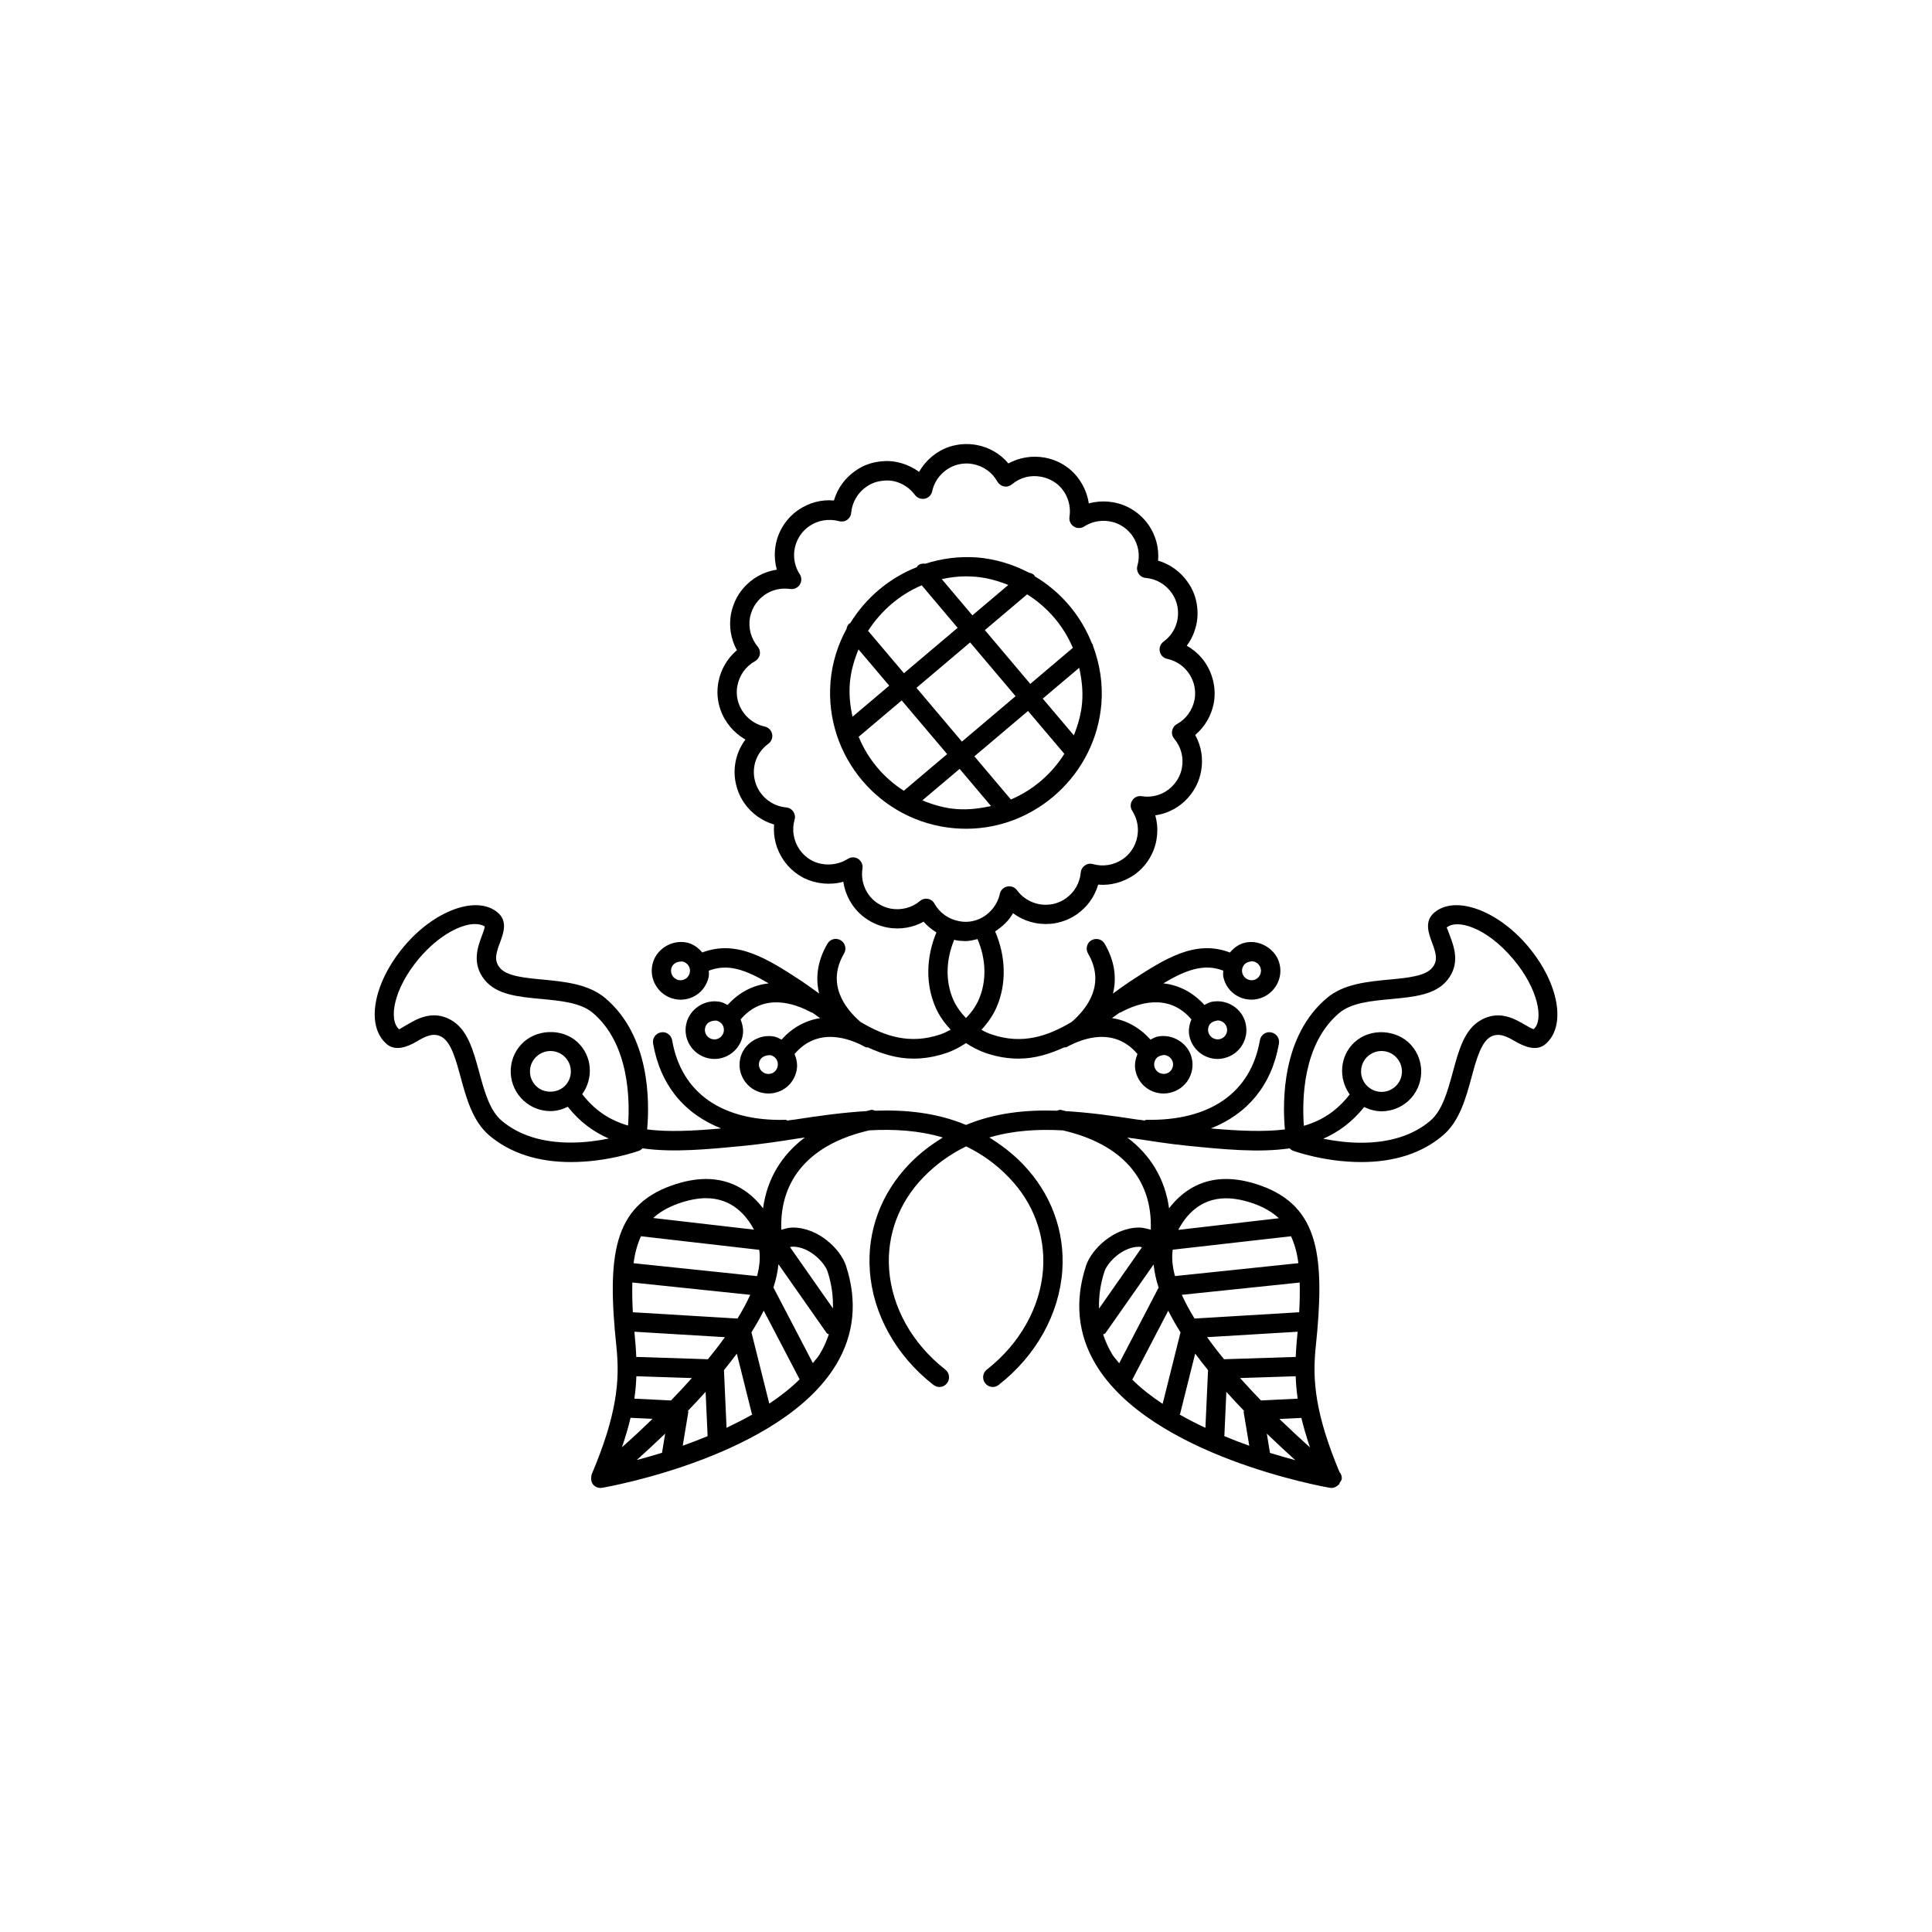 <?xml version="1.0" encoding="utf-8"?>
<!-- Generator: Adobe Illustrator 16.0.4, SVG Export Plug-In . SVG Version: 6.00 Build 0)  -->
<!DOCTYPE svg PUBLIC "-//W3C//DTD SVG 1.1//EN" "http://www.w3.org/Graphics/SVG/1.1/DTD/svg11.dtd">
<svg version="1.1" id="Layer_1" xmlns="http://www.w3.org/2000/svg" xmlns:xlink="http://www.w3.org/1999/xlink" x="0px" y="0px"
	 width="50px" height="50px" viewBox="0 0 50 50" enable-background="new 0 0 50 50" xml:space="preserve">
<g>
	<path d="M39.543,24.489c-0.783-0.929-1.877-1.33-2.421-0.874c-0.269,0.227-0.148,0.544-0.062,0.775
		c0.106,0.281,0.159,0.469,0.009,0.652c-0.179,0.221-0.634,0.264-1.114,0.309c-0.555,0.053-1.183,0.11-1.613,0.476
		c-1.167,0.981-1.154,2.677-1.089,3.403c-0.535,0.065-1.166,0.041-1.917-0.026c0.953-0.375,1.578-1.124,1.763-2.197
		c0.023-0.137-0.068-0.266-0.204-0.289c-0.134-0.028-0.266,0.067-0.289,0.203c-0.235,1.368-1.303,2.091-2.943,2.06
		c-0.017,0-0.025,0.015-0.04,0.018c-0.065-0.012-0.128-0.018-0.194-0.025c-0.598-0.093-1.221-0.181-1.846-0.218
		c-0.043-0.01-0.081-0.022-0.125-0.032c-0.039-0.009-0.07,0.012-0.106,0.021c-0.798-0.027-1.596,0.055-2.351,0.368
		c-0.755-0.314-1.553-0.396-2.353-0.368c-0.035-0.011-0.066-0.028-0.105-0.021c-0.044,0.01-0.082,0.022-0.125,0.032
		c-0.625,0.037-1.248,0.125-1.846,0.218c-0.066,0.01-0.13,0.018-0.196,0.025c-0.014-0.003-0.023-0.016-0.038-0.018
		c-1.64,0.045-2.708-0.689-2.943-2.06c-0.024-0.136-0.155-0.231-0.289-0.203c-0.136,0.023-0.228,0.152-0.204,0.289
		c0.186,1.073,0.81,1.822,1.763,2.197c-0.751,0.067-1.382,0.094-1.917,0.026c0.065-0.729,0.077-2.422-1.089-3.403
		c-0.432-0.363-1.06-0.423-1.613-0.476c-0.481-0.045-0.936-0.088-1.114-0.309c-0.15-0.188-0.097-0.37,0.009-0.652
		c0.086-0.231,0.206-0.552-0.062-0.775c-0.542-0.456-1.638-0.055-2.42,0.874c-0.804,0.956-1.001,2.069-0.448,2.534
		c0.218,0.184,0.516,0.082,0.775-0.07c0.213-0.126,0.426-0.241,0.641-0.12c0.247,0.138,0.367,0.578,0.494,1.044
		c0.146,0.538,0.312,1.146,0.744,1.51c0.539,0.454,1.25,0.687,2.112,0.687c0.948,0,1.736-0.282,1.769-0.296
		c0.033-0.012,0.059-0.033,0.083-0.059c0.795,0.114,1.699,0.025,2.67-0.07c0.441-0.045,0.893-0.112,1.35-0.185
		c0.061-0.01,0.121-0.019,0.182-0.026c-0.609,0.455-0.981,1.078-1.083,1.834c-0.308-0.405-0.784-0.76-1.474-0.76
		c-0.277,0-0.576,0.057-0.889,0.168c-1.526,0.54-1.679,1.838-1.43,4.198c0.087,0.854,0.011,1.738-0.644,3.282
		c-0.007,0.016-0.003,0.031-0.007,0.049c-0.003,0.016-0.005,0.025-0.005,0.042c-0.002,0.06,0.009,0.115,0.046,0.162l0,0v0.001
		c0.049,0.062,0.122,0.094,0.195,0.094c0.014,0,0.028-0.001,0.043-0.004c0.188-0.031,4.64-0.831,6.057-3.189
		c0.469-0.78,0.554-1.646,0.252-2.563c-0.13-0.401-0.694-0.983-1.376-0.983c-0.101,0-0.198,0.029-0.296,0.055
		c-0.047-1.318,0.761-2.225,2.279-2.571c0.652-0.036,1.291,0.004,1.9,0.185c-0.298,0.188-0.591,0.4-0.867,0.688
		c-0.731,0.759-1.094,1.735-1.021,2.758c0.079,1.126,0.679,2.203,1.646,2.957c0.046,0.035,0.1,0.054,0.154,0.054
		c0.074,0,0.148-0.033,0.197-0.098c0.085-0.107,0.065-0.268-0.043-0.352c-0.855-0.668-1.385-1.612-1.455-2.598
		c-0.062-0.878,0.251-1.722,0.883-2.375c0.349-0.361,0.722-0.613,1.11-0.804c0.387,0.188,0.76,0.442,1.107,0.804
		c0.633,0.653,0.945,1.497,0.884,2.375c-0.069,0.983-0.601,1.93-1.455,2.598c-0.109,0.084-0.128,0.242-0.043,0.352
		c0.049,0.062,0.123,0.098,0.196,0.098c0.055,0,0.108-0.019,0.154-0.054c0.966-0.754,1.566-1.831,1.646-2.957
		c0.071-1.021-0.291-1.999-1.022-2.758c-0.276-0.286-0.568-0.501-0.866-0.688c0.61-0.181,1.25-0.22,1.902-0.184
		c1.516,0.348,2.323,1.253,2.276,2.57c-0.099-0.023-0.195-0.055-0.297-0.055c-0.681,0-1.245,0.582-1.377,0.982
		c-0.302,0.921-0.217,1.784,0.252,2.564c1.418,2.358,5.869,3.158,6.059,3.189c0.015,0.003,0.029,0.004,0.043,0.004
		c0.002,0,0.004,0,0.006,0c0.066-0.003,0.131-0.037,0.181-0.09c0.002-0.003,0.006-0.001,0.009-0.004
		c0.008-0.01,0.003-0.023,0.01-0.034c0.025-0.037,0.058-0.073,0.058-0.122c0-0.062-0.021-0.117-0.06-0.162
		c-0.63-1.504-0.703-2.375-0.617-3.217c0.249-2.359,0.096-3.658-1.43-4.199c-0.312-0.111-0.612-0.168-0.89-0.168
		c-0.689,0-1.166,0.354-1.474,0.76c-0.103-0.756-0.476-1.379-1.083-1.834c0.061,0.011,0.121,0.02,0.182,0.026
		c0.457,0.07,0.908,0.14,1.351,0.185c0.971,0.098,1.875,0.187,2.67,0.07c0.023,0.023,0.05,0.047,0.083,0.059
		c0.033,0.014,0.82,0.296,1.769,0.296c0.862,0,1.573-0.23,2.112-0.687c0.433-0.363,0.599-0.972,0.745-1.51
		c0.126-0.466,0.247-0.906,0.494-1.045c0.213-0.117,0.427-0.005,0.64,0.121c0.259,0.15,0.558,0.255,0.776,0.07
		C40.544,26.559,40.347,25.445,39.543,24.489z M14.775,29.57c-0.741,0-1.343-0.189-1.791-0.566c-0.313-0.263-0.45-0.77-0.583-1.258
		c-0.155-0.57-0.301-1.11-0.732-1.35c-0.141-0.08-0.289-0.119-0.439-0.119c-0.282,0-0.513,0.136-0.698,0.244
		c-0.074,0.043-0.187,0.108-0.2,0.119c-0.286-0.24-0.147-1.052,0.509-1.83c0.521-0.619,1.102-0.896,1.447-0.896
		c0.112,0,0.203,0.027,0.255,0.061c0.005,0.039-0.041,0.16-0.071,0.241c-0.108,0.287-0.27,0.724,0.071,1.144
		c0.311,0.385,0.867,0.437,1.456,0.492c0.504,0.047,1.026,0.096,1.338,0.357c0.946,0.797,0.966,2.245,0.917,2.92
		c-0.47-0.136-0.858-0.389-1.186-0.812c0.298-0.416,0.26-0.994-0.128-1.351c-0.402-0.368-1.085-0.336-1.453,0.066
		c-0.186,0.202-0.281,0.465-0.269,0.739c0.012,0.273,0.13,0.526,0.333,0.713c0.19,0.175,0.437,0.271,0.694,0.271
		c0.159,0,0.31-0.044,0.45-0.112c0.307,0.39,0.664,0.649,1.06,0.822C15.479,29.521,15.143,29.57,14.775,29.57z M13.887,28.119
		c-0.104-0.096-0.165-0.227-0.171-0.366c-0.006-0.142,0.043-0.276,0.138-0.38c0.101-0.109,0.243-0.173,0.392-0.173
		c0.132,0,0.258,0.049,0.356,0.138c0.215,0.197,0.23,0.533,0.034,0.748C14.447,28.293,14.096,28.311,13.887,28.119z M21.037,35.277
		l-1.021-1.957c0.069-0.205,0.111-0.405,0.13-0.602l1.25,1.784c0.013,0.021,0.038,0.017,0.055,0.028
		c-0.059,0.178-0.137,0.352-0.239,0.521C21.164,35.134,21.092,35.202,21.037,35.277z M16.588,31.994l3.061,0.352
		c0.03,0.209,0.009,0.438-0.057,0.68l-3.195-0.334C16.433,32.413,16.5,32.189,16.588,31.994z M19.416,33.51
		c-0.091,0.2-0.2,0.405-0.33,0.614l-2.708-0.163c-0.016-0.285-0.019-0.537-0.013-0.77L19.416,33.51z M18.321,35.177l-1.855-0.06
		c-0.006-0.098-0.007-0.2-0.016-0.291c-0.014-0.131-0.02-0.239-0.031-0.361l2.342,0.141C18.624,34.797,18.477,34.986,18.321,35.177z
		 M17.365,36.244l-0.948-0.047c0.031-0.209,0.045-0.398,0.052-0.58l1.436,0.047C17.729,35.861,17.548,36.057,17.365,36.244z
		 M16.318,36.693l0.569,0.026c-0.275,0.269-0.542,0.517-0.79,0.734C16.187,37.186,16.265,36.926,16.318,36.693z M17.215,37.102
		l-0.082,0.496c-0.235,0.072-0.456,0.135-0.655,0.188C16.697,37.59,16.947,37.357,17.215,37.102z M17.804,36.512
		c0.152-0.158,0.305-0.324,0.457-0.492l0.052,1.147c-0.219,0.09-0.433,0.174-0.644,0.248l0.144-0.869
		C17.815,36.534,17.804,36.523,17.804,36.512z M18.736,35.459c0.114-0.143,0.227-0.283,0.333-0.427l0.388,1.554
		c0.002,0.01,0.011,0.014,0.014,0.021c-0.217,0.123-0.441,0.235-0.668,0.344L18.736,35.459z M19.447,34.48
		c0.119-0.188,0.224-0.373,0.318-0.561l0.929,1.778c-0.23,0.229-0.5,0.438-0.785,0.629L19.447,34.48z M17.549,31.15
		c0.259-0.092,0.502-0.141,0.722-0.141c0.681,0,1.052,0.454,1.241,0.814l-2.607-0.301C17.075,31.366,17.287,31.243,17.549,31.15z
		 M21.416,32.904c0.11,0.334,0.148,0.65,0.14,0.957l-1.111-1.586c0.024-0.002,0.047-0.012,0.071-0.012
		C20.964,32.266,21.346,32.688,21.416,32.904z M33.412,31.994c0.088,0.195,0.155,0.419,0.19,0.697l-3.194,0.334
		c-0.066-0.243-0.088-0.474-0.058-0.683L33.412,31.994z M28.789,35.057c-0.104-0.172-0.182-0.346-0.24-0.521
		c0.017-0.017,0.042-0.013,0.056-0.029l1.25-1.782c0.021,0.192,0.062,0.394,0.13,0.598l-1.021,1.959
		C28.907,35.202,28.836,35.135,28.789,35.057z M30.234,33.921c0.095,0.187,0.199,0.373,0.318,0.56l-0.463,1.851
		c-0.285-0.19-0.554-0.396-0.785-0.628L30.234,33.921z M30.542,36.586l0.389-1.555c0.106,0.145,0.219,0.285,0.333,0.428
		l-0.068,1.493c-0.227-0.106-0.45-0.22-0.669-0.345C30.531,36.6,30.539,36.596,30.542,36.586z M32.634,36.244
		c-0.183-0.188-0.363-0.383-0.54-0.58l1.438-0.047c0.007,0.181,0.021,0.371,0.052,0.58L32.634,36.244z M33.55,34.827
		c-0.009,0.091-0.01,0.192-0.016,0.29l-1.855,0.06c-0.156-0.188-0.303-0.38-0.44-0.571l2.344-0.141
		C33.569,34.587,33.563,34.695,33.55,34.827z M31.738,36.02c0.151,0.168,0.305,0.334,0.457,0.492c0,0.014-0.011,0.022-0.009,0.034
		l0.145,0.87c-0.211-0.074-0.426-0.158-0.645-0.249L31.738,36.02z M32.785,37.102c0.268,0.258,0.518,0.488,0.737,0.687
		c-0.198-0.054-0.42-0.116-0.655-0.188L32.785,37.102z M33.111,36.723l0.569-0.027c0.053,0.23,0.131,0.49,0.221,0.763
		C33.654,37.236,33.388,36.99,33.111,36.723z M33.623,33.961l-2.708,0.163c-0.13-0.209-0.239-0.414-0.33-0.614l3.051-0.318
		C33.642,33.424,33.639,33.676,33.623,33.961z M29.484,32.266c0.023,0,0.048,0.008,0.071,0.012l-1.112,1.588
		c-0.008-0.309,0.03-0.625,0.141-0.961C28.653,32.688,29.036,32.266,29.484,32.266z M31.729,31.012c0.221,0,0.462,0.047,0.723,0.139
		c0.262,0.095,0.474,0.218,0.645,0.377l-2.603,0.301C30.683,31.465,31.054,31.012,31.729,31.012z M39.694,26.633
		c-0.04-0.001-0.151-0.066-0.227-0.111c-0.186-0.106-0.416-0.244-0.698-0.244c-0.15,0-0.299,0.041-0.438,0.119
		c-0.433,0.239-0.578,0.779-0.733,1.352c-0.133,0.488-0.271,0.995-0.584,1.258c-0.447,0.377-1.049,0.567-1.79,0.567
		c-0.368,0-0.704-0.05-0.979-0.104c0.396-0.172,0.752-0.435,1.06-0.82c0.14,0.066,0.291,0.11,0.449,0.11
		c0.257,0,0.504-0.096,0.695-0.27c0.417-0.384,0.445-1.034,0.063-1.453c-0.369-0.402-1.05-0.437-1.455-0.066
		c-0.387,0.355-0.424,0.935-0.127,1.353c-0.327,0.422-0.715,0.676-1.186,0.812c-0.05-0.675-0.03-2.124,0.917-2.921
		c0.312-0.264,0.833-0.312,1.337-0.359c0.589-0.056,1.145-0.105,1.457-0.489c0.341-0.423,0.178-0.855,0.07-1.146
		c-0.029-0.08-0.075-0.203-0.085-0.218c0.271-0.224,1.026-0.007,1.717,0.813C39.815,25.591,39.955,26.4,39.694,26.633z
		 M35.363,28.086c-0.196-0.215-0.182-0.551,0.033-0.748c0.099-0.089,0.226-0.138,0.356-0.138c0.15,0,0.29,0.061,0.392,0.173
		c0.196,0.215,0.183,0.55-0.033,0.746c-0.098,0.09-0.226,0.139-0.357,0.139C35.604,28.258,35.466,28.195,35.363,28.086z"/>
	<path d="M17.449,25.852c0.054,0.014,0.108,0.02,0.163,0.02c0.352,0,0.65-0.239,0.727-0.582c0.013-0.059,0.005-0.112,0.005-0.169
		c0.486-0.188,0.945-0.031,1.55,0.329c-0.407,0.044-0.77,0.232-1.064,0.559c-0.058-0.029-0.113-0.062-0.179-0.078
		c-0.396-0.087-0.8,0.17-0.89,0.564c-0.091,0.398,0.163,0.801,0.565,0.892c0.053,0.013,0.108,0.019,0.163,0.019
		c0.346,0,0.652-0.244,0.727-0.582c0.034-0.15,0.007-0.301-0.05-0.44c0.593-0.7,1.399-0.42,1.835-0.18
		c0.007,0.004,0.015-0.001,0.022,0.003c0.027,0.02,0.054,0.037,0.081,0.057c0.039,0.028,0.081,0.057,0.12,0.086
		c-0.381,0.058-0.72,0.248-0.999,0.555c-0.057-0.028-0.112-0.062-0.176-0.076c-0.393-0.085-0.804,0.175-0.891,0.562
		c-0.044,0.194-0.01,0.396,0.097,0.562c0.107,0.169,0.273,0.285,0.468,0.328c0.054,0.013,0.109,0.019,0.164,0.019
		c0.353,0,0.651-0.239,0.726-0.582c0.035-0.149,0.008-0.301-0.05-0.44c0.595-0.699,1.4-0.42,1.836-0.178
		c0.019,0.01,0.04,0.002,0.06,0.006c0.367,0.168,0.754,0.291,1.181,0.291c0.267,0,0.547-0.043,0.843-0.143
		c0.188-0.062,0.357-0.154,0.517-0.259c0.159,0.104,0.328,0.194,0.516,0.259c0.296,0.1,0.576,0.143,0.843,0.143
		c0.427,0,0.813-0.123,1.182-0.291c0.021-0.004,0.042,0.004,0.061-0.006c0.437-0.242,1.242-0.521,1.836,0.178
		c-0.058,0.142-0.084,0.289-0.05,0.438c0.075,0.345,0.374,0.584,0.726,0.584c0.056,0,0.109-0.006,0.163-0.019
		c0.195-0.043,0.362-0.159,0.47-0.328c0.105-0.169,0.141-0.368,0.097-0.562c-0.087-0.391-0.495-0.648-0.892-0.563
		c-0.064,0.015-0.119,0.048-0.177,0.077c-0.278-0.309-0.617-0.5-0.998-0.557c0.039-0.027,0.081-0.057,0.119-0.085
		c0.027-0.02,0.055-0.036,0.081-0.057c0.007-0.004,0.017,0.001,0.022-0.003c0.436-0.239,1.242-0.521,1.835,0.18
		c-0.059,0.141-0.084,0.29-0.051,0.439c0.075,0.339,0.382,0.584,0.728,0.584c0.055,0,0.109-0.006,0.164-0.02
		c0.402-0.091,0.655-0.49,0.563-0.893c-0.089-0.396-0.485-0.649-0.89-0.564c-0.064,0.016-0.121,0.051-0.178,0.079
		c-0.294-0.323-0.657-0.515-1.064-0.559c0.605-0.359,1.064-0.517,1.551-0.329c0,0.056-0.009,0.109,0.004,0.168
		c0.076,0.344,0.376,0.583,0.728,0.583c0.054,0,0.109-0.006,0.164-0.019c0.194-0.045,0.359-0.162,0.466-0.33
		c0.107-0.168,0.143-0.367,0.099-0.561c-0.086-0.393-0.508-0.65-0.89-0.566c-0.162,0.035-0.294,0.133-0.398,0.256
		c-0.898-0.344-1.688,0.162-2.592,0.754c-0.145,0.097-0.289,0.201-0.435,0.309c0.105-0.423,0.036-0.861-0.214-1.29
		c-0.07-0.12-0.223-0.157-0.342-0.09s-0.159,0.224-0.089,0.342c0.465,0.796-0.028,1.429-0.422,1.771
		c-0.626,0.373-1.277,0.59-2.06,0.328c-0.099-0.031-0.19-0.075-0.278-0.123c0.159-0.172,0.296-0.362,0.393-0.584
		c0.261-0.603,0.244-1.312-0.037-1.963c0.187-0.125,0.353-0.274,0.463-0.471c0.277,0.206,0.617,0.305,0.985,0.274
		c0.239-0.025,0.469-0.109,0.663-0.243c0.271-0.188,0.466-0.461,0.556-0.771c0.32,0.029,0.646-0.061,0.919-0.244
		c0.196-0.133,0.355-0.316,0.463-0.532c0.159-0.317,0.189-0.683,0.096-1.017c0.348-0.05,0.663-0.227,0.885-0.5
		c0.154-0.185,0.256-0.399,0.3-0.642c0.061-0.324,0.006-0.653-0.152-0.938c0.248-0.209,0.418-0.498,0.481-0.826
		c0.042-0.236,0.023-0.475-0.053-0.7c-0.114-0.343-0.346-0.616-0.647-0.784c0.208-0.277,0.309-0.63,0.272-0.98
		c-0.021-0.236-0.105-0.468-0.242-0.66c-0.188-0.273-0.459-0.469-0.772-0.562c0.028-0.323-0.056-0.647-0.244-0.922
		c-0.137-0.196-0.32-0.354-0.532-0.461c-0.312-0.156-0.684-0.19-1.017-0.097c-0.05-0.344-0.226-0.663-0.5-0.892
		c-0.187-0.151-0.402-0.25-0.639-0.294c-0.331-0.059-0.659-0.003-0.941,0.151c-0.209-0.249-0.498-0.418-0.823-0.478
		c-0.239-0.043-0.477-0.027-0.708,0.047c-0.335,0.113-0.613,0.352-0.782,0.649c-0.28-0.207-0.644-0.312-0.981-0.271
		c-0.245,0.021-0.468,0.104-0.661,0.24c-0.274,0.188-0.47,0.461-0.561,0.772c-0.327-0.031-0.65,0.06-0.918,0.243
		c-0.196,0.133-0.356,0.316-0.464,0.533c-0.159,0.316-0.189,0.682-0.096,1.015c-0.346,0.051-0.661,0.229-0.884,0.5
		c-0.148,0.175-0.252,0.396-0.302,0.646c-0.059,0.323-0.002,0.653,0.153,0.938c-0.246,0.207-0.416,0.496-0.478,0.82
		c-0.046,0.24-0.029,0.479,0.049,0.709c0.114,0.334,0.349,0.611,0.65,0.783c-0.208,0.276-0.31,0.629-0.274,0.982
		c0.026,0.238,0.11,0.468,0.243,0.66c0.188,0.271,0.461,0.466,0.773,0.557c-0.028,0.323,0.056,0.646,0.243,0.919
		c0.134,0.197,0.312,0.354,0.533,0.468c0.312,0.151,0.683,0.187,1.015,0.094c0.05,0.343,0.226,0.662,0.5,0.887
		c0.184,0.15,0.404,0.253,0.64,0.298c0.331,0.06,0.66,0.002,0.939-0.151c0.094,0.11,0.208,0.201,0.331,0.276
		c-0.269,0.644-0.283,1.343-0.025,1.935c0.096,0.223,0.234,0.412,0.393,0.584c-0.088,0.047-0.179,0.093-0.277,0.125
		c-0.783,0.262-1.434,0.045-2.058-0.328c-0.394-0.342-0.889-0.976-0.423-1.771c0.07-0.118,0.03-0.271-0.089-0.342
		c-0.121-0.069-0.273-0.031-0.342,0.09c-0.25,0.429-0.319,0.867-0.214,1.29c-0.145-0.104-0.29-0.212-0.435-0.309
		c-0.901-0.592-1.69-1.094-2.59-0.754c-0.104-0.123-0.238-0.221-0.399-0.256c-0.392-0.084-0.804,0.174-0.89,0.564
		c-0.044,0.193-0.01,0.395,0.097,0.562C17.088,25.689,17.254,25.809,17.449,25.852z M18.489,26.9l-0.053-0.006
		c-0.133-0.029-0.217-0.16-0.188-0.293c0.025-0.109,0.118-0.188,0.276-0.188c0.006,0,0.012,0,0.018,0
		c0.064,0.017,0.119,0.053,0.155,0.106c0.035,0.058,0.046,0.121,0.032,0.188C18.704,26.82,18.603,26.9,18.489,26.9z M19.887,27.794
		l-0.055-0.006c-0.064-0.015-0.119-0.054-0.154-0.108c-0.035-0.055-0.046-0.119-0.032-0.185c0.024-0.106,0.119-0.187,0.277-0.187
		c0.005,0,0.011,0,0.017,0c0.063,0.014,0.118,0.053,0.153,0.105c0.035,0.057,0.046,0.121,0.032,0.188
		C20.1,27.716,20.002,27.794,19.887,27.794z M30.112,27.303c0.115,0,0.216,0.081,0.241,0.193c0.015,0.062,0.003,0.128-0.032,0.184
		c-0.034,0.057-0.09,0.094-0.153,0.108c-0.133,0.026-0.265-0.056-0.293-0.188c-0.015-0.062-0.003-0.129,0.032-0.185
		C29.941,27.361,29.996,27.322,30.112,27.303z M31.512,26.409c0.115,0,0.214,0.079,0.24,0.192c0.03,0.133-0.054,0.264-0.188,0.293
		c-0.132,0.027-0.265-0.059-0.294-0.188c-0.014-0.062-0.003-0.13,0.032-0.188C31.339,26.468,31.394,26.43,31.512,26.409z
		 M32.181,24.992c0.035-0.057,0.09-0.094,0.209-0.115c0.113,0,0.213,0.081,0.238,0.193c0.014,0.062,0.003,0.129-0.032,0.185
		c-0.036,0.056-0.09,0.095-0.153,0.108c-0.132,0.029-0.264-0.057-0.294-0.188C32.135,25.111,32.146,25.047,32.181,24.992z
		 M24.012,23.262c-0.015-0.003-0.03-0.004-0.044-0.004c-0.059,0-0.116,0.021-0.162,0.061c-0.203,0.174-0.481,0.244-0.75,0.197
		c-0.154-0.031-0.294-0.096-0.415-0.192c-0.248-0.203-0.371-0.527-0.32-0.847c0.015-0.098-0.028-0.192-0.11-0.248
		c-0.082-0.055-0.189-0.054-0.272,0c-0.27,0.172-0.629,0.188-0.905,0.054c-0.142-0.072-0.257-0.175-0.345-0.302
		c-0.154-0.226-0.2-0.504-0.125-0.768c0.021-0.07,0.008-0.148-0.034-0.209c-0.042-0.062-0.109-0.102-0.183-0.107
		c-0.274-0.025-0.52-0.17-0.676-0.396c-0.087-0.125-0.14-0.271-0.157-0.428c-0.032-0.323,0.106-0.632,0.371-0.824
		c0.08-0.06,0.118-0.158,0.097-0.254c-0.021-0.097-0.095-0.172-0.191-0.192c-0.313-0.068-0.572-0.3-0.676-0.604
		c-0.05-0.148-0.061-0.301-0.031-0.454c0.052-0.271,0.217-0.501,0.454-0.632c0.065-0.036,0.111-0.1,0.125-0.174
		c0.014-0.072-0.006-0.147-0.054-0.205c-0.175-0.211-0.247-0.484-0.2-0.75c0.032-0.16,0.098-0.303,0.194-0.416
		c0.204-0.248,0.518-0.373,0.847-0.325c0.095,0.015,0.194-0.029,0.248-0.112c0.053-0.083,0.053-0.188-0.001-0.271
		c-0.175-0.268-0.194-0.611-0.05-0.9c0.07-0.141,0.173-0.259,0.3-0.345c0.222-0.154,0.504-0.196,0.766-0.128
		c0.071,0.021,0.148,0.01,0.209-0.032s0.101-0.109,0.107-0.185c0.024-0.271,0.168-0.519,0.397-0.675
		c0.124-0.087,0.267-0.14,0.426-0.153c0.315-0.043,0.635,0.108,0.828,0.369c0.059,0.078,0.158,0.113,0.254,0.096
		c0.096-0.021,0.171-0.098,0.191-0.192c0.066-0.312,0.297-0.569,0.599-0.673c0.146-0.047,0.299-0.062,0.459-0.03
		c0.268,0.05,0.498,0.214,0.629,0.452c0.036,0.062,0.1,0.11,0.172,0.124c0.074,0.017,0.149-0.007,0.206-0.054
		c0.207-0.174,0.476-0.248,0.753-0.196c0.155,0.028,0.295,0.095,0.415,0.188c0.248,0.205,0.37,0.531,0.32,0.85
		c-0.015,0.098,0.028,0.195,0.111,0.249c0.083,0.053,0.188,0.054,0.271,0c0.271-0.175,0.621-0.192,0.907-0.051
		c0.136,0.067,0.255,0.171,0.343,0.298c0.155,0.225,0.201,0.504,0.126,0.768c-0.021,0.071-0.008,0.148,0.034,0.211
		c0.042,0.062,0.109,0.102,0.183,0.106c0.274,0.024,0.52,0.169,0.675,0.396c0.088,0.127,0.142,0.272,0.155,0.426
		c0.033,0.32-0.108,0.638-0.371,0.826c-0.079,0.061-0.117,0.157-0.097,0.254c0.021,0.099,0.096,0.173,0.192,0.192
		c0.317,0.069,0.57,0.295,0.675,0.604c0.049,0.146,0.061,0.3,0.034,0.449c-0.053,0.271-0.218,0.504-0.456,0.635
		c-0.065,0.035-0.111,0.1-0.125,0.173c-0.015,0.073,0.006,0.149,0.054,0.206c0.177,0.211,0.249,0.484,0.199,0.753
		c-0.028,0.155-0.093,0.293-0.194,0.414c-0.201,0.247-0.52,0.372-0.843,0.321c-0.101-0.017-0.195,0.026-0.248,0.109
		c-0.054,0.082-0.054,0.188,0,0.271c0.175,0.271,0.194,0.617,0.049,0.906c-0.068,0.141-0.172,0.258-0.296,0.344
		c-0.226,0.154-0.51,0.201-0.77,0.127c-0.073-0.021-0.149-0.008-0.209,0.035c-0.062,0.043-0.101,0.108-0.107,0.185
		c-0.024,0.271-0.168,0.517-0.392,0.672c-0.125,0.086-0.273,0.142-0.429,0.156c-0.319,0.032-0.639-0.112-0.828-0.371
		c-0.058-0.08-0.156-0.117-0.254-0.097c-0.096,0.02-0.172,0.095-0.191,0.189c-0.068,0.312-0.3,0.574-0.603,0.678
		c-0.147,0.049-0.298,0.062-0.458,0.028c-0.269-0.05-0.499-0.215-0.632-0.453C24.149,23.32,24.086,23.275,24.012,23.262z
		 M24.696,24.318c0.011,0.004,0.02,0.011,0.03,0.013c0.089,0.017,0.177,0.024,0.264,0.024c0.104,0,0.206-0.027,0.308-0.051
		c0.224,0.521,0.24,1.088,0.034,1.562c-0.08,0.184-0.196,0.343-0.333,0.481c-0.135-0.14-0.25-0.298-0.331-0.481
		C24.464,25.396,24.479,24.838,24.696,24.318z M17.646,24.884c0.006,0,0.012,0,0.018,0c0.065,0.015,0.12,0.054,0.155,0.108
		c0.035,0.055,0.046,0.119,0.031,0.185c-0.025,0.113-0.124,0.192-0.239,0.192l-0.053-0.006c-0.064-0.016-0.119-0.053-0.154-0.108
		c-0.035-0.056-0.046-0.121-0.032-0.187C17.396,24.962,17.489,24.884,17.646,24.884z"/>
	<path d="M25.004,21.448c1.81,0,3.347-1.416,3.499-3.224c0.044-0.527-0.04-1.033-0.212-1.5c-0.009-0.021-0.004-0.043-0.021-0.062
		c-0.002-0.003-0.007-0.002-0.009-0.005c-0.287-0.729-0.807-1.343-1.481-1.742c-0.005-0.008-0.002-0.019-0.008-0.022
		c-0.036-0.043-0.086-0.061-0.137-0.07c-0.003-0.002-0.006-0.004-0.009-0.006c-0.01-0.002-0.019-0.01-0.028-0.012
		c-0.396-0.203-0.835-0.338-1.306-0.378c-0.469-0.034-0.922,0.026-1.345,0.162c-0.069-0.01-0.14,0.003-0.197,0.052
		c-0.011,0.01-0.009,0.024-0.019,0.035c-0.721,0.284-1.326,0.797-1.728,1.453c-0.007,0.005-0.017,0.002-0.024,0.01
		c-0.043,0.034-0.06,0.086-0.071,0.137c-0.225,0.412-0.372,0.873-0.414,1.365c-0.16,1.932,1.282,3.633,3.213,3.795
		C24.808,21.443,24.906,21.448,25.004,21.448z M24.75,20.938c-0.312-0.024-0.603-0.11-0.879-0.225l0.964-0.814l0.812,0.961
		C25.359,20.924,25.06,20.962,24.75,20.938z M26.162,20.691l-0.945-1.117l1.388-1.174l0.94,1.109
		C27.215,20.036,26.732,20.447,26.162,20.691z M24.894,19.193l-1.176-1.392l1.389-1.175l1.176,1.391L24.894,19.193z M28.005,18.184
		c-0.025,0.299-0.107,0.577-0.214,0.847l-0.805-0.951l0.943-0.797C27.994,17.57,28.031,17.871,28.005,18.184z M27.765,16.766
		l-1.101,0.933l-1.176-1.392l1.094-0.925C27.109,15.711,27.521,16.191,27.765,16.766z M25.251,14.927
		c0.299,0.025,0.578,0.106,0.844,0.212l-0.93,0.786l-0.792-0.937c0.203-0.045,0.412-0.072,0.627-0.072
		C25.083,14.916,25.167,14.92,25.251,14.927z M23.854,15.148l0.929,1.1l-1.389,1.175l-0.928-1.097
		C22.801,15.807,23.281,15.389,23.854,15.148z M21.994,17.682c0.026-0.31,0.111-0.601,0.224-0.875l0.795,0.938l-0.951,0.805
		C22.003,18.27,21.969,17.98,21.994,17.682z M22.222,19.068l1.114-0.941l1.176,1.389l-1.122,0.949
		C22.867,20.13,22.459,19.645,22.222,19.068z"/>
</g>
</svg>
